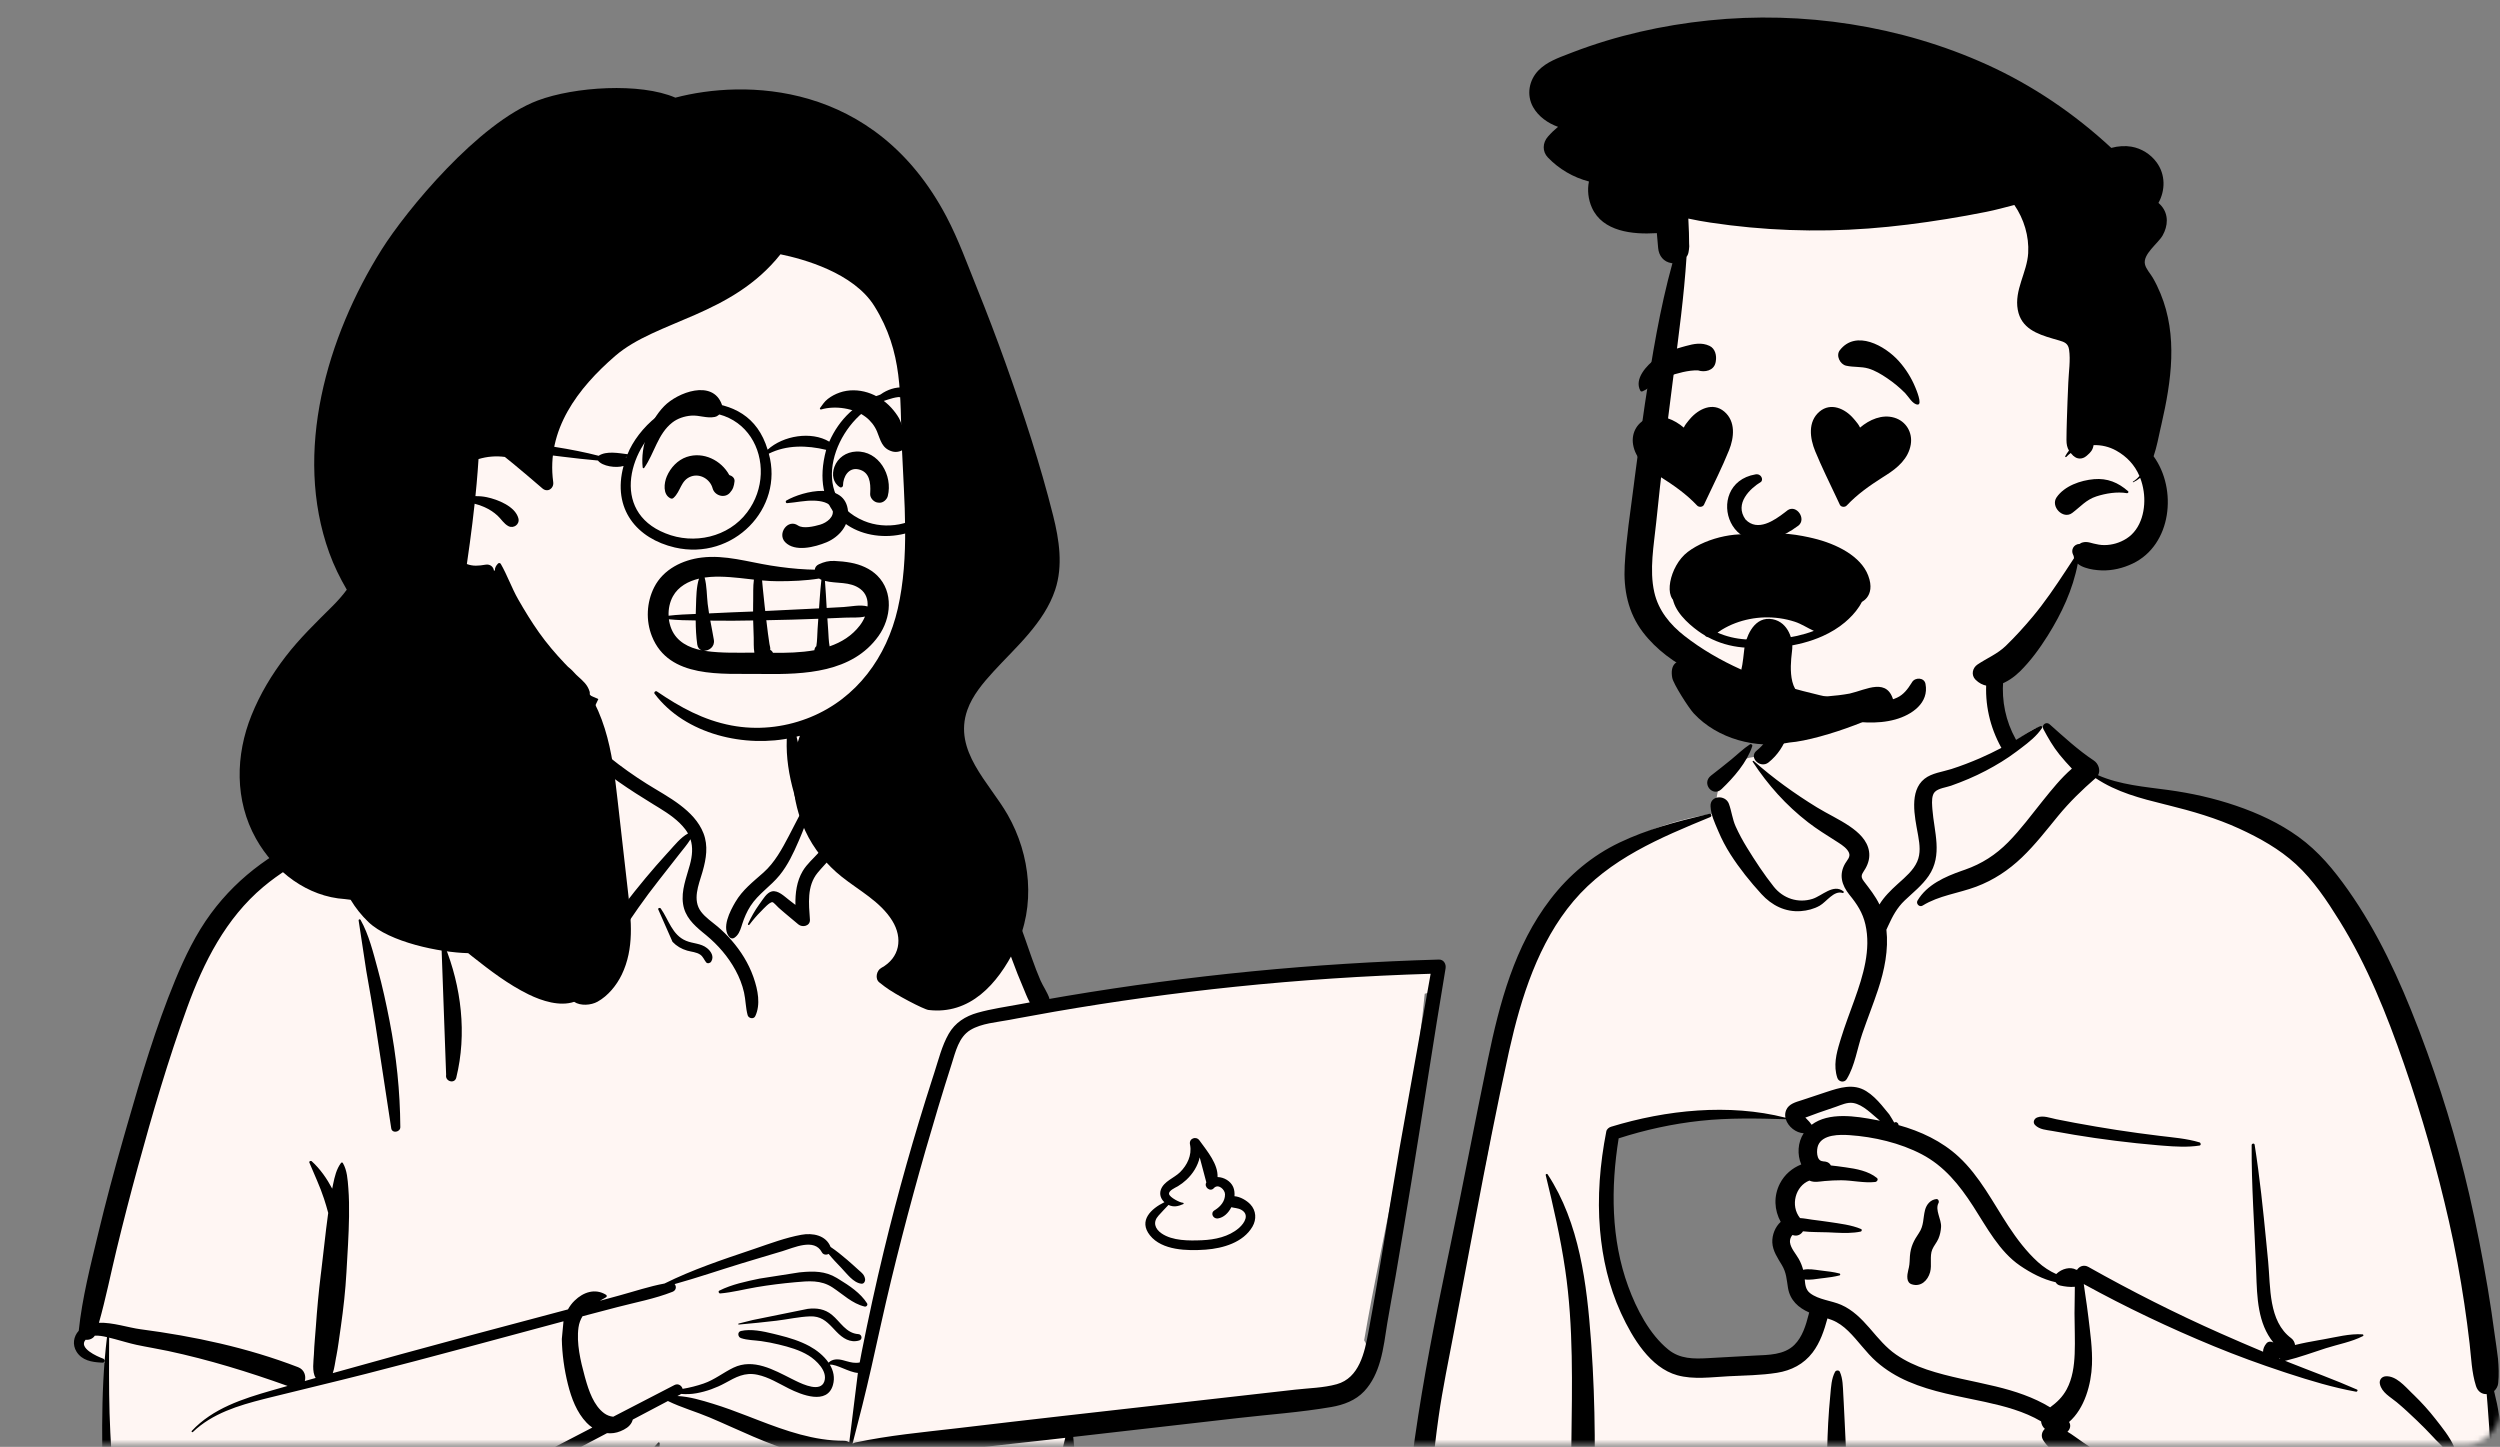 <svg xmlns="http://www.w3.org/2000/svg" width="508" height="294" viewBox="0 0 508 294" fill="none"><rect x="0" y="0" width="508" height="294" fill="#808080" stroke="none"/><mask id="mask0_475_97050" style="mask-type:luminance" maskUnits="userSpaceOnUse" x="0" y="0" width="508" height="294"><rect x="1.5" y="1.913" width="505" height="290.066" rx="5.5" fill="white" stroke="white" stroke-width="3"></rect></mask><g mask="url(#mask0_475_97050)"><path fill-rule="evenodd" clip-rule="evenodd" d="M286.946 196.197C282.972 196.589 278.998 196.982 275.024 197.374C255.991 198.838 236.966 201.894 218.079 203.728C217.609 202.958 216.689 203.085 216.13 203.62C214.245 203.454 212.133 202.004 210.426 203.512C210.37 203.504 210.315 203.495 210.259 203.49C207.219 197.618 205.118 191.356 203.079 185.085C201.777 181.23 200.026 177.498 196.79 174.909C191.268 171.051 178.614 163.227 172.129 163.556C172.021 162.388 171.48 161.183 170.591 160.405C172.55 157.044 164.718 154.852 164.166 155.241C164.52 144.013 159.272 134.262 147.7 132.026C137.333 129.852 122.588 129.487 117.012 140.391C116.399 140.321 110.134 140.288 109.528 140.357C108.586 139.155 98.236 150.539 102.478 154.502C64.552 171.386 42.988 169.371 32.491 216.837C31.072 221.296 30.969 226.175 29.47 230.535C24.139 243.063 19.815 256.404 18.738 270.036C16.139 270.706 15.84 275.318 18.851 275.986C20.001 276.241 20.963 276.589 21.801 277.25C21.146 288.421 23.83 313.941 25.522 313.862C28.971 324.91 44.356 328.028 55.248 324.145C53.371 327.7 55.248 329.936 55.248 331.835C94.441 333.328 137.294 332.468 176.476 334.515C181.488 334.443 186.76 335.754 191.703 334.999C194.718 334.272 194.723 329.501 191.665 328.911L205.027 325.991C204.729 325.877 210.535 321.99 214.924 314.727C219.009 306.601 216.228 296.794 218.079 287.955C232.536 286.765 247.231 286.257 261.529 283.793C263.479 289.663 271.918 282.642 274.6 279.818C274.597 279.814 274.594 279.81 274.59 279.805C275.889 279.448 276.93 278.223 276.964 276.774C277.875 275.464 278.066 273.619 277.193 272.354C281.194 249.116 287.295 225.389 289.5 201.933C290.279 201.759 291.013 201.415 291.636 200.885L291.585 200.835C292.64 199.652 292.845 197.609 291.087 196.604C289.669 195.793 288.485 196.044 286.946 196.197Z" fill="#FFF6F3"></path><path fill-rule="evenodd" clip-rule="evenodd" d="M117.735 137.859C118.915 134.872 122.907 136.033 122.462 139.17C122.196 141.05 121.173 143.035 120.254 144.682C119.506 146.023 118.653 147.331 117.496 148.336C119.556 150.27 121.693 152.133 123.885 153.902C126.277 155.832 128.792 157.611 131.392 159.246C133.671 160.68 136.054 161.951 138.202 163.587C140.2 165.108 142.021 166.938 142.947 169.326C143.933 171.869 143.505 174.496 142.778 177.037L142.695 177.325C141.952 179.843 140.667 182.878 142.449 185.25C143.356 186.458 144.675 187.313 145.813 188.279C146.825 189.137 147.775 190.07 148.646 191.073C150.546 193.258 152.09 195.717 153.065 198.457L153.152 198.705C153.988 201.131 154.599 204.102 153.47 206.483C153.146 207.166 152.101 206.944 151.92 206.279C151.509 204.774 151.531 203.197 151.187 201.67C150.829 200.082 150.233 198.574 149.455 197.148C147.95 194.389 145.912 192.032 143.504 190.04L142.783 189.45C140.905 187.898 139.179 186.252 138.797 183.684C138.389 180.937 139.483 178.32 140.186 175.72C140.676 173.907 140.836 172.17 140.307 170.533C139.66 171.596 138.777 172.604 138.079 173.504C136.688 175.297 135.284 177.079 133.884 178.864C132.449 180.695 131.048 182.554 129.715 184.462C129.119 185.316 128.529 186.174 127.941 187.033C127.498 187.679 126.882 188.324 126.4 188.983C126.517 189.336 126.508 189.742 126.296 190.03C123.739 193.506 120.103 186.254 119.154 184.421C117.223 180.69 115.785 176.725 113.848 172.995C111.84 169.127 109.553 165.363 107.005 161.832C105.463 159.696 103.735 157.69 102.325 155.487C99.003 158.519 94.632 160.551 90.616 162.394C86.204 164.419 81.621 166.073 77.098 167.829L75.761 168.351C67.968 171.412 59.983 174.775 53.505 180.213C45.893 186.602 41.389 195.508 38.036 204.73C34.177 215.347 30.984 226.25 28.008 237.146C26.484 242.721 25.039 248.321 23.68 253.939C22.483 258.889 21.491 263.888 20.105 268.787C22.916 268.687 26.121 269.782 28.521 270.098C39.458 271.539 50.248 273.836 60.574 277.812C61.849 278.303 62.219 279.585 61.941 280.624C62.676 280.415 63.411 280.204 64.147 279.996C63.341 278.753 63.726 276.531 63.789 275.154L63.793 275.059C63.858 273.224 64.056 271.386 64.184 269.554C64.428 266.062 64.747 262.595 65.169 259.123L65.277 258.255C65.757 254.477 66.111 250.677 66.634 246.906L66.696 246.474C66.445 245.509 66.153 244.556 65.847 243.607C65.03 241.079 63.877 238.7 62.868 236.252C62.748 235.964 63.156 235.798 63.347 235.971C65.058 237.519 66.416 239.484 67.508 241.539C67.527 241.442 67.543 241.345 67.563 241.248L67.688 240.631C67.995 239.126 68.368 237.543 69.285 236.323C69.383 236.193 69.576 236.166 69.669 236.323C70.546 237.817 70.645 239.711 70.78 241.412C70.933 243.336 70.952 245.284 70.925 247.214C70.872 250.985 70.608 254.766 70.398 258.531C70.191 262.23 69.786 265.882 69.263 269.546L69.164 270.233C68.909 271.976 68.7 273.741 68.363 275.473L68.268 275.944C68.088 276.803 67.977 278.014 67.618 279.02C76.841 276.431 86.078 273.901 95.332 271.416C102.02 269.619 108.716 267.85 115.408 266.069C115.761 265.429 116.201 264.83 116.75 264.296C118.558 262.533 120.954 261.747 123.152 263.104C123.331 263.214 123.346 263.496 123.152 263.603C122.731 263.834 122.309 264.072 121.895 264.319L125.913 263.224C128.917 262.405 131.957 261.381 135.031 260.81C140.694 257.998 146.784 255.962 152.749 253.95L153.452 253.711C156.507 252.663 159.666 251.49 162.822 250.909C165.132 250.483 167.844 250.997 168.772 253.378C169.949 254.158 171.055 255.075 172.123 255.977C172.895 256.628 173.635 257.321 174.388 257.995L174.526 258.118C175.141 258.655 175.629 259.015 175.78 259.87C175.858 260.312 175.579 260.909 175.038 260.85C173.381 260.672 172.035 258.74 170.912 257.586C170.044 256.694 169.169 255.772 168.377 254.792C167.915 255.045 167.282 255 166.989 254.44C165.465 251.535 161.29 253.548 158.98 254.237L155.671 255.222C154.016 255.716 152.363 256.212 150.712 256.716C146.174 258.103 141.659 259.655 137.08 260.929C137.49 261.382 137.434 262.188 136.655 262.495C133.071 263.91 129.14 264.642 125.416 265.613C123.065 266.226 120.716 266.844 118.367 267.465C117.964 268.121 117.675 268.864 117.553 269.729C117.105 272.908 117.969 276.576 118.811 279.651L118.938 280.109C119.63 282.581 120.648 285.612 122.768 287.173C123.285 287.554 123.944 287.818 124.608 287.878C128.757 285.729 132.905 283.581 137.056 281.436C137.825 281.038 138.535 281.576 138.708 282.216C140.171 281.974 141.632 281.593 142.962 281.139C145.197 280.375 146.941 278.919 149.037 277.911C153.09 275.962 157.23 278.356 160.86 280.176L161.696 280.59C163.324 281.385 166.71 282.911 167.491 280.738C168.246 278.635 165.858 276.387 164.316 275.441C162.477 274.313 160.337 273.709 158.259 273.206C157.072 272.918 155.871 272.684 154.663 272.513C153.293 272.319 151.877 272.348 150.558 271.9C149.902 271.679 149.802 270.631 150.558 270.457C152.589 269.992 155.013 270.5 157.133 271.018L158.241 271.293C160.376 271.82 162.532 272.482 164.477 273.534C165.891 274.299 167.384 275.462 168.359 276.885C169.206 276.093 170.26 276.12 171.358 276.413L171.954 276.58C172.938 276.854 173.736 277.043 174.693 276.853C174.821 276.152 174.951 275.451 175.09 274.749C176.455 267.855 177.951 260.988 179.602 254.157C182.45 242.374 185.746 230.721 189.461 219.187L189.834 218.034C190.691 215.396 191.381 212.522 192.762 210.098C194.069 207.807 196.162 206.487 198.65 205.788C201.472 204.994 204.438 204.579 207.317 204.043C207.96 203.924 208.604 203.811 209.246 203.693C208.703 202.706 208.298 201.585 207.932 200.726L207.868 200.577C207.084 198.776 206.379 196.943 205.698 195.1L205.189 193.715C203.96 190.379 202.691 187.097 200.963 183.977C199.144 180.694 196.731 178.009 193.722 175.787C187.589 171.256 180.197 168.945 174.248 164.104C174.004 163.905 174.317 163.566 174.564 163.692C178.581 165.723 182.917 167.104 187.095 168.757L187.919 169.085C191.221 170.402 194.575 171.836 197.433 173.969C200.62 176.348 203.129 179.302 205.016 182.814C206.875 186.277 208.064 190.152 209.376 193.85L209.726 194.836C210.255 196.313 210.802 197.787 211.428 199.225C211.925 200.366 212.853 201.669 213.274 202.974C214.428 202.772 215.581 202.57 216.736 202.376C241.746 198.174 267.036 195.704 292.382 194.982C293.374 194.954 293.886 195.906 293.74 196.777C291.308 211.252 289.146 225.776 286.775 240.262C285.739 246.585 284.684 252.902 283.603 259.217C283.055 262.416 282.423 265.603 281.904 268.807C281.486 271.394 281.182 274.002 280.463 276.529C279.819 278.795 278.829 280.981 277.205 282.709C275.454 284.573 273.01 285.475 270.55 285.902C264.304 286.983 257.898 287.425 251.602 288.146L218.081 291.984C218.571 296.465 218.608 300.876 218.383 305.409L218.255 307.884C218.15 309.874 218.025 311.868 217.741 313.838C217.385 316.309 216.261 318.401 214.607 320.247C213.088 321.942 211.242 323.388 209.447 324.774C207.583 326.213 205.657 327.602 203.466 328.492L203.182 328.606C201.26 329.361 197.654 330.531 195.027 330.103C195.37 331.835 196.035 333.697 195.445 335.411C195.172 336.206 194.138 336.603 193.505 335.926C192.25 334.584 192.152 332.812 191.855 331.061C191.546 329.24 191.279 327.412 191.042 325.579C190.584 322.036 190.227 318.46 190.119 314.886C190.007 311.217 190.05 307.542 190.246 303.876C190.347 301.994 190.473 300.113 190.71 298.242C190.811 297.444 190.915 296.646 191.033 295.85C191.076 295.56 191.124 295.272 191.176 294.983L188.167 295.325C183.554 295.843 178.938 296.311 174.292 296.384C173.742 296.392 173.319 296.14 173.042 295.773C172.747 296.256 172.234 296.602 171.499 296.599C165.011 296.575 158.969 294.44 153.068 291.923C150.093 290.655 147.165 289.281 144.186 288.023C141.405 286.849 138.433 286.011 135.719 284.689L128.589 288.453C128.537 288.638 128.47 288.813 128.399 288.959C127.934 289.913 127.019 290.43 126.084 290.82C125.187 291.195 124.258 291.311 123.352 291.216C117.945 294.068 112.536 296.917 107.124 299.76L101.71 302.6C90.924 308.252 80.181 313.996 69.327 319.515L68.528 319.92C64.779 321.812 60.753 323.73 56.593 325.161C56.519 326.221 56.566 327.251 56.654 328.373L56.675 328.617C56.799 329.943 57.065 331.604 56.008 332.548C55.459 333.038 54.477 333.04 54.103 332.3C53.425 330.959 54.034 328.843 54.249 327.385C54.325 326.867 54.418 326.334 54.556 325.817C49.786 327.246 44.872 327.939 40.018 327.136C35.293 326.356 31.633 323.36 28.682 319.695C25.568 315.828 23.355 311.321 22.168 306.49C20.817 300.992 20.729 295.315 20.761 289.684C20.794 283.688 21.015 277.661 21.739 271.705C20.945 271.518 20.065 271.355 19.262 271.411C18.865 272.051 18.094 272.321 17.397 272.237C15.883 273.919 19.725 275.637 20.953 276.067C21.379 276.217 21.334 276.914 20.842 276.893L20.532 276.878C18.635 276.776 16.674 276.45 15.559 274.676C14.665 273.254 14.934 271.569 15.999 270.409C16.703 263.711 18.386 257.19 19.952 250.656C21.488 244.244 23.198 237.872 25.009 231.533L25.821 228.696C28.673 218.756 31.654 208.736 35.589 199.191C37.553 194.425 39.816 189.747 42.884 185.591C45.744 181.718 49.12 178.403 53.001 175.572C60.235 170.293 68.724 167.104 77.065 164.065L77.438 163.929C81.76 162.356 86.072 160.764 90.345 159.059C94.124 157.551 97.745 155.639 101.506 154.109C101.384 153.886 101.266 153.66 101.152 153.432L101.083 153.491C101.071 153.5 101.059 153.509 101.046 153.518C100.668 153.782 100.111 153.652 99.799 153.356C98.919 152.52 99.217 151.593 99.805 150.726L99.881 150.616C100.6 149.602 101.241 148.531 101.904 147.482L102.319 146.825C103.432 145.071 104.602 143.306 106.086 141.856C106.774 141.185 107.526 140.682 108.324 140.308C108.256 140.163 108.853 139.866 109.023 140.015C111.549 139.085 114.455 139.28 117.209 139.537M216.459 292.169L212.947 292.571C209.083 293.013 205.218 293.441 201.352 293.865L192.955 294.783C192.933 295.265 192.875 295.736 192.864 296.1C192.81 297.976 192.769 299.852 192.73 301.729C192.652 305.49 192.737 309.254 192.984 313.008C193.222 316.645 193.536 320.283 194.024 323.896L194.124 324.618L194.182 324.998C194.58 325.036 194.971 325.227 195.297 325.618C196.007 326.471 198.579 325.642 199.583 325.282C201.235 324.691 202.79 323.691 204.226 322.689C205.627 321.711 206.889 320.57 208.102 319.368L209.094 318.38C210.081 317.393 211.07 316.341 211.674 315.099C212.495 313.415 212.601 311.348 212.841 309.514C213.137 307.259 213.49 305.003 213.862 302.759M114.501 268.49L114.137 268.586C100.903 272.125 87.689 275.769 74.415 279.151C67.846 280.826 61.246 282.378 54.669 284.02L53.604 284.288C48.415 285.608 43.164 287.197 39.191 290.984C39.044 291.124 38.831 290.909 38.969 290.761C43.252 286.173 49.342 284.231 55.19 282.548C56.271 282.236 57.353 281.933 58.434 281.623C50.481 278.77 42.403 276.287 34.138 274.517C32.01 274.061 29.857 273.726 27.731 273.269C26.247 272.949 24.799 272.488 23.332 272.105L22.178 271.812L22.162 275.484C22.143 280.684 22.152 285.879 22.416 291.078L22.466 292.041C22.773 297.827 23.253 303.733 25.294 309.188C26.951 313.622 29.594 317.798 33.05 321.027C34.798 322.661 36.678 323.933 39.002 324.561C41.16 325.143 43.42 325.212 45.638 325.056C56.278 324.309 65.748 318.493 74.99 313.677C90.107 305.8 105.225 297.927 120.357 290.081C119.948 289.799 119.563 289.475 119.212 289.111C117.183 287.002 116.113 284.114 115.41 281.318C114.662 278.342 114.214 275.152 114.162 272.08M133.755 293.121C133.889 293.049 134.044 293.14 134.05 293.291C134.096 294.455 133.458 295.602 132.981 296.649L132.93 296.761C132.35 298.059 131.716 299.34 131.059 300.6C129.747 303.118 128.383 305.61 126.96 308.066C124.098 313.007 120.917 317.74 117.158 322.042C116.309 323.014 114.912 321.768 115.457 320.721C118.084 315.677 121.147 310.914 124.3 306.193C125.878 303.829 127.455 301.463 129.049 299.109C129.714 298.127 130.387 297.149 131.079 296.185L131.496 295.609M290.706 197.871C277.426 198.275 264.162 199.146 250.945 200.512C238.654 201.783 226.407 203.473 214.23 205.581C211.686 206.022 209.146 206.48 206.609 206.956L205.087 207.244C202.549 207.728 199.449 207.928 197.19 209.292C194.808 210.73 194.164 213.736 193.372 216.215C192.44 219.13 191.532 222.054 190.648 224.984C187.139 236.62 183.934 248.356 181.075 260.17C179.656 266.034 178.396 271.931 177.069 277.817C175.89 283.046 174.59 288.216 173.231 293.393C173.398 293.262 173.604 293.162 173.852 293.109C180.6 291.664 187.488 291.036 194.337 290.238L195 290.16C202.085 289.321 209.171 288.489 216.26 287.687L263.199 282.374C265.967 282.061 268.933 282.019 271.627 281.271C276.207 279.999 277.28 274.846 278.049 270.742L278.072 270.618C280.389 258.217 282.233 245.709 284.394 233.278M174.323 278.978C172.501 278.857 170.006 277.177 168.624 277.298C169.35 278.523 169.677 279.921 169.259 281.414C168.095 285.568 162.83 283.419 160.294 282.15C158.215 281.109 156.207 279.835 153.905 279.347C151.298 278.796 149.531 279.839 147.328 281.042C145.519 282.03 143.548 282.739 141.521 283.107C140.444 283.302 139.42 283.323 138.398 283.247C138.337 283.297 138.268 283.344 138.189 283.386L137.648 283.671C140.092 283.784 142.581 284.543 144.855 285.238C147.212 285.957 149.526 286.825 151.827 287.712L154.091 288.588C159.675 290.74 165.456 292.784 171.499 292.766C171.933 292.765 172.289 292.886 172.57 293.083M164.127 265.961C165.927 265.74 167.589 265.977 169.028 267.157C170.763 268.579 171.928 270.938 174.422 271.093C175.15 271.138 175.319 272.167 174.596 272.382C172.739 272.935 171.236 271.924 169.971 270.612L169.121 269.718C167.871 268.415 166.718 267.408 164.597 267.486C162.325 267.569 160.05 268.097 157.793 268.366C155.237 268.67 152.681 268.93 150.116 269.153C149.997 269.164 149.977 268.975 150.088 268.947L152.961 268.228M162.389 258.554L162.686 258.524C165.301 258.269 167.691 258.259 170.026 259.674L170.474 259.947C172.579 261.234 174.87 262.751 176.187 264.836C176.402 265.178 176.046 265.579 175.686 265.492C173.156 264.881 171.306 263.013 169.179 261.615C166.791 260.046 164.324 260.304 161.601 260.548C158.965 260.784 156.331 261.108 153.72 261.551C151.268 261.966 148.807 262.621 146.33 262.83L146.33 262.825C146.047 262.825 145.886 262.397 146.174 262.252C148.689 260.988 151.601 260.39 154.335 259.813M241.807 232.55C241.555 231.333 243.041 230.769 243.73 231.734L243.877 231.938C245.366 233.99 247.519 236.566 247.409 239.176C248.718 239.205 250.074 240.005 250.584 241.194C250.82 241.743 250.9 242.395 250.848 243.069C252.037 243.162 253.334 243.948 254.062 244.713C255.267 245.982 255.362 247.774 254.498 249.257C252.612 252.488 248.494 253.663 245.017 253.925L244.893 253.934C241.301 254.184 236.127 254.117 233.664 251.016C231.289 248.025 233.914 245.603 236.606 244.288C235.905 243.644 235.543 242.721 235.884 241.747C236.483 240.035 238.598 239.374 239.794 238.184C241.251 236.734 242.214 234.744 241.83 232.663M243.781 235.18C243.385 236.912 242.412 238.496 241.057 239.751C240.539 240.232 239.972 240.659 239.37 241.026L239.297 241.068C238.763 241.37 237.449 241.936 237.55 242.614C237.654 243.31 239.795 244.4 240.378 244.4C240.511 244.4 240.586 244.609 240.45 244.669C239.393 245.139 238.47 245.341 237.436 244.844C236.745 245.554 236.074 246.288 235.409 247.016C234.234 248.304 234.636 249.664 236.025 250.624C238.257 252.165 241.648 252.127 244.252 252.015C246.873 251.902 249.674 251.314 251.721 249.558L251.81 249.479C252.922 248.484 253.938 246.796 252.235 245.837C251.568 245.462 250.847 245.484 250.213 245.301C249.621 246.471 248.659 247.407 247.486 247.588C246.537 247.734 245.884 246.534 246.747 245.961L246.941 245.84C248.024 245.144 248.948 244.072 248.924 242.677C248.907 241.708 247.563 240.484 246.687 241.395L246.647 241.438C245.914 242.269 244.623 241.222 245.105 240.301L245.128 240.259M72.869 187.011C72.866 186.803 73.157 186.725 73.258 186.905C74.96 189.917 75.849 193.609 76.755 196.927C77.704 200.403 78.47 203.914 79.158 207.451C80.552 214.613 81.295 221.734 81.346 229.033C81.352 230.076 79.665 230.353 79.5 229.285C78.405 222.184 77.355 215.077 76.251 207.978C75.695 204.408 75.049 200.851 74.43 197.292M89.709 192.257C89.584 191.842 90.184 191.703 90.338 192.082C93.752 200.516 94.908 210.073 92.716 218.969C92.381 220.33 90.4 219.741 90.653 218.397M133.742 184.764C133.724 184.453 134.125 184.404 134.276 184.618C135.894 186.911 136.565 189.983 139.403 191.168C140.82 191.76 142.414 191.657 143.666 192.657C144.503 193.325 145.145 194.381 144.516 195.393C144.314 195.72 143.747 195.884 143.472 195.529C143.07 195.011 142.858 194.391 142.313 194.002C141.544 193.455 140.507 193.421 139.625 193.164C138.485 192.831 137.479 192.249 136.656 191.383M160.764 146.508C160.931 146.423 161.091 146.478 161.198 146.623C161.35 146.829 161.331 147.031 161.145 147.172C161.394 147.685 161.688 148.968 161.73 149.155C161.9 149.912 162.082 150.665 162.271 151.417C162.653 152.934 162.989 154.463 163.371 155.981C163.777 157.59 164.26 159.182 164.798 160.751C164.833 160.852 164.871 160.956 164.911 161.061L164.973 161.22L164.988 161.196C165.097 161.022 165.325 161.143 165.298 161.327C165.273 161.495 165.239 161.661 165.211 161.829L165.267 161.979C165.619 162.932 165.86 163.936 165.214 164.777C164.973 165.092 164.707 165.278 164.376 165.333C163.845 167.095 163.178 168.824 162.465 170.484L162.256 170.969C161.207 173.392 160.088 175.783 158.417 177.846C156.593 180.097 154.084 181.635 152.495 184.103C151.756 185.25 151.242 186.457 150.824 187.754L150.667 188.246C150.371 189.162 150.029 190.051 149.175 190.589C148.902 190.76 148.493 190.706 148.274 190.472C146.521 188.606 148.356 185.122 149.412 183.316C150.881 180.804 153.007 179.197 155.136 177.302C157.431 175.26 158.894 172.527 160.31 169.835C161.177 168.186 162.014 166.502 162.896 164.845C161.975 164.026 161.68 162.399 161.368 161.268L161.34 161.167C160.824 159.356 160.414 157.498 160.155 155.631C159.906 153.837 159.802 152.068 159.868 150.264L159.887 149.804M164.188 155.049C163.985 154.768 164.321 154.45 164.601 154.509C166.298 154.862 167.957 155.896 169.48 156.732L169.643 156.821C170.859 157.48 172.082 158.289 172.721 159.571C173.415 160.964 173.358 162.569 173.263 164.083L173.254 164.225C173.138 166.04 173.119 167.927 172.738 169.71C172.542 170.623 171.721 170.88 171.019 170.664C170.183 173.319 167.836 175.275 166.122 177.37C163.936 180.041 164.348 183.647 164.576 186.864C164.669 188.166 163.059 188.537 162.23 187.842L160.319 186.245C160.001 185.978 159.683 185.711 159.366 185.443C159.095 185.213 158.826 184.981 158.559 184.747L158.161 184.393C157.984 184.234 157.204 183.357 156.976 183.321C156.424 183.233 155.113 184.697 154.664 185.156L154.607 185.213C153.762 186.047 152.999 186.944 152.288 187.896C152.157 188.071 151.901 187.925 151.995 187.723C152.632 186.35 153.373 185.037 154.252 183.808L154.43 183.563C155.015 182.769 155.801 181.368 156.834 181.133C158.095 180.847 159.355 182.12 160.273 182.827L160.331 182.871C160.768 183.201 161.199 183.536 161.63 183.874C161.585 181.479 161.885 179.059 163.114 176.995C163.981 175.54 165.279 174.461 166.389 173.211C167.626 171.818 168.271 170.106 169.391 168.655C169.535 168.469 169.734 168.368 169.949 168.336C169.992 167.17 170.162 165.992 170.294 164.839L170.333 164.494C170.466 163.24 170.781 161.709 170.171 160.535C169.595 159.427 168.274 158.644 167.295 157.892L166.496 157.268M109.108 141.796C108.597 142.093 108.119 142.463 107.686 142.926C106.322 144.382 105.347 146.194 104.398 147.937C103.887 148.876 103.394 149.825 102.879 150.762C102.655 151.169 102.425 151.572 102.192 151.975C102.084 152.16 101.764 152.529 101.605 152.756C101.782 153.005 101.964 153.249 102.15 153.491C102.221 153.584 107.113 158.948 108.819 161.047C111.43 164.263 113.765 167.659 115.761 171.295C117.715 174.855 119.203 178.624 121.013 182.253C121.919 184.07 122.931 185.874 124.221 187.447C124.271 187.508 124.323 187.566 124.374 187.627C124.867 186.288 126.128 184.855 126.748 184.032L126.806 183.954C128.211 182.048 129.695 180.199 131.211 178.382C132.596 176.722 134.016 175.098 135.47 173.501L136.017 172.904C137.031 171.802 138.318 170.154 139.801 169.367C139.642 169.082 139.458 168.8 139.247 168.521C137.857 166.694 135.892 165.367 133.954 164.17L132.696 163.401C127.957 160.494 123.292 157.453 119.178 153.677C117.002 151.679 114.855 149.586 113.025 147.255L112.378 146.431M117.015 140.357C114.796 140.544 112.399 140.5 110.348 141.227C112.172 142.962 113.905 144.835 115.685 146.599C115.843 145.406 116.167 144.227 116.442 143.064" fill="black"></path><path fill-rule="evenodd" clip-rule="evenodd" d="M192.55 84.606C191.495 67.184 185.878 47.432 169.345 38.879C132.899 24.158 84.98 61.229 82.442 99.1C81.558 112.063 88.71 126.228 101.779 129.832C104.685 133.707 109.08 136.073 113.417 138.127C165.078 165.101 198.448 143.174 192.55 84.606V84.606Z" fill="#FFF6F3"></path><path fill-rule="evenodd" clip-rule="evenodd" d="M204.319 73.769C202.493 68.666 200.564 63.602 198.536 58.577C196.56 53.687 194.775 48.691 192.321 44.032C177.666 16.209 151.015 16.209 137.239 19.844C130.095 16.746 116.714 17.62 109.275 20.416C97.233 24.941 82.552 42.742 77.533 50.741C66.451 68.4 59.535 91.904 66.897 112.309C67.859 114.976 69.086 117.447 70.467 119.827C69.597 121.014 68.595 122.138 67.486 123.243C64.188 126.526 60.891 129.701 58.042 133.404C55.212 137.084 52.865 140.997 51.118 145.312C47.824 153.449 47.666 162.663 52.021 170.427C55.809 177.183 62.521 182.213 70.083 182.693C70.471 182.747 70.86 182.797 71.251 182.837C72.252 184.498 73.474 186.027 74.868 187.36C79.141 191.449 89.324 193.547 95.132 193.682C95.43 193.923 95.73 194.163 96.031 194.402C99.585 197.216 103.314 200.056 107.394 202.059C110.157 203.417 113.781 204.552 116.664 203.572C117.972 204.451 120.118 204.266 121.415 203.546C123.547 202.364 125.28 200.236 126.335 198.057C128.893 192.766 128.278 186.976 127.621 181.324C126.897 175.081 126.202 168.835 125.495 162.592C124.941 157.71 124.362 152.747 122.887 148.045C122.125 145.608 121.125 143.266 119.834 141.065C119.867 140.88 119.862 140.695 119.809 140.522C119.386 139.138 118.512 138.413 117.477 137.471C117.343 137.351 117.21 137.228 117.079 137.102C116.561 136.508 116.007 135.956 115.415 135.488C115.186 135.256 114.961 135.021 114.736 134.785C112.863 132.811 111.093 130.735 109.52 128.512C107.995 126.355 106.617 124.103 105.307 121.809C103.974 119.476 103.091 116.902 101.761 114.586C101.647 114.387 101.357 114.348 101.196 114.513C100.784 114.941 100.52 115.418 100.57 115.919L100.364 115.95C100.286 115.194 99.593 114.577 98.652 114.743C97.244 114.989 96.086 115.081 94.867 114.611C95.082 113.18 95.279 111.746 95.474 110.309C95.83 107.665 96.162 105.012 96.445 102.36C97.133 102.525 97.815 102.763 98.483 103.066C99.434 103.494 100.333 104.071 101.101 104.78C101.858 105.48 102.382 106.424 103.306 106.911C104.369 107.469 105.652 106.547 105.34 105.337C104.708 102.892 101.132 101.492 98.919 101.03C98.16 100.87 97.383 100.803 96.607 100.82C96.782 99.117 96.938 97.414 97.066 95.708C97.127 94.901 97.183 94.095 97.236 93.285C98.956 92.761 100.798 92.605 102.588 92.851C103.178 93.325 103.768 93.792 104.338 94.266C106.15 95.772 107.953 97.288 109.734 98.831C109.896 98.968 110.054 99.105 110.216 99.246C111.273 100.161 112.593 99.254 112.414 97.957C110.962 87.331 117.43 78.878 125.002 72.329C133.385 65.078 148.625 64.234 158.593 51.673C163.185 52.613 173.435 55.407 177.666 62.19C183.588 71.696 182.814 80.214 183.265 90.997C183.716 101.789 184.863 113.045 182.427 123.686C180.181 133.497 174.101 141.88 164.666 145.734C164.432 145.829 164.196 145.922 163.959 146.011C159.08 147.863 153.757 148.386 148.625 147.412C142.944 146.331 138.202 143.715 133.477 140.496C133.204 140.314 132.806 140.69 133.012 140.964C139.24 149.271 151.474 152.047 161.179 149.854C161.633 149.75 162.083 149.638 162.531 149.515C160.361 155.797 160.798 162.693 163.625 168.81C165.326 172.49 167.919 175.675 171.078 178.187C174.56 180.955 178.879 183.19 181.295 187.074C183.507 190.634 182.85 194.634 179.063 196.69C178.108 197.211 177.741 198.894 178.687 199.634C179.049 199.914 179.411 200.199 179.781 200.479C181.901 202.09 187.726 205.115 188.67 205.227C197.047 206.227 202.68 200.037 206.289 192.735C210.528 184.164 209.426 173.72 204.756 165.558C201.01 159.01 193.632 152.557 196.565 144.269C197.612 141.309 199.752 138.785 201.831 136.505C204.202 133.909 206.751 131.478 209.025 128.789C211.285 126.12 213.289 123.215 214.407 119.865C216.041 114.969 215.228 109.676 214.001 104.788C211.371 94.296 207.956 83.944 204.319 73.769Z" fill="black"></path><path fill-rule="evenodd" clip-rule="evenodd" d="M142.581 113.293C147.352 112.711 151.976 114.181 156.64 114.922C159.102 115.313 161.568 115.604 164.06 115.713C164.561 115.735 165.062 115.748 165.564 115.758C165.611 115.314 165.858 114.906 166.393 114.661C167.491 114.161 168.369 113.935 169.574 113.983C170.677 114.027 171.784 114.141 172.87 114.341C174.842 114.705 176.824 115.531 178.266 116.966C181.605 120.286 181.097 125.618 178.517 129.234C173.187 136.706 163.459 137.053 155.127 136.956L154.358 136.945C146.772 136.836 135.918 137.975 132.471 129.288C131.204 126.094 131.38 122.391 132.932 119.328C134.783 115.673 138.679 113.77 142.581 113.293ZM166.278 125.734L166.21 125.737C162.713 125.873 159.215 125.968 155.716 126.03C155.82 126.935 155.927 127.84 156.05 128.742C156.145 129.452 156.248 130.162 156.355 130.87C156.4 131.17 156.566 131.636 156.519 131.933L156.502 132.051V132.051C156.682 132.133 156.845 132.264 156.967 132.456C157.009 132.522 157.039 132.588 157.07 132.655C159.787 132.676 162.711 132.623 165.481 132.126L165.486 132.066V132.066C165.537 131.71 165.684 131.47 165.879 131.306C166.074 130.17 166.056 128.96 166.131 127.833C166.178 127.133 166.229 126.434 166.278 125.734ZM153.043 126.078C150.522 126.122 148 126.155 145.479 126.124L144.335 126.106V126.106C144.576 127.411 144.839 128.711 145.058 130.024C145.286 131.393 144.089 132.263 143.053 132.228C143.169 132.247 143.285 132.267 143.401 132.284C146.639 132.744 150 132.622 153.285 132.619C153.108 131.58 153.18 130.409 153.154 129.542L153.149 129.408C153.098 128.298 153.063 127.188 153.043 126.078ZM135.918 125.839C136.006 126.517 136.176 127.181 136.431 127.8C137.507 130.411 139.974 131.63 142.584 132.143C142.131 131.986 141.772 131.608 141.681 130.96C141.455 129.349 141.373 127.712 141.367 126.076C139.548 126.059 137.717 126.02 135.918 125.839ZM175.766 125.281C174.47 125.589 172.965 125.448 171.694 125.506C170.504 125.56 169.313 125.608 168.122 125.656C168.178 126.474 168.233 127.292 168.292 128.11C168.369 129.166 168.376 130.283 168.577 131.335C170.973 130.512 173.12 129.192 174.731 127.082C175.132 126.556 175.492 125.939 175.766 125.281ZM142.034 117.578C139.878 118.092 137.837 119.177 136.74 121.163C136.089 122.341 135.803 123.738 135.858 125.114C137.68 124.9 139.534 124.82 141.379 124.753C141.385 124.418 141.393 124.084 141.403 123.751L141.431 122.897C141.482 121.268 141.507 119.222 142.034 117.578ZM153.194 117.777L152.244 117.67C149.608 117.367 146.973 117.05 144.337 117.232C143.955 117.259 143.568 117.3 143.18 117.358C143.646 119.05 143.606 121.037 143.801 122.713C143.876 123.361 143.971 124.003 144.077 124.643L144.534 124.621V124.621C147.363 124.467 150.195 124.372 153.026 124.259C153.026 123.724 153.029 123.189 153.037 122.653L153.048 122.118C153.08 120.75 152.992 119.209 153.194 117.777ZM166.432 117.56C163.671 118.008 160.817 118.104 158.105 118.107C157.022 118.109 155.939 118.042 154.857 117.945C154.927 118.525 154.964 119.112 155.017 119.683C155.124 120.839 155.246 121.993 155.379 123.146L155.497 124.154V124.154C158.977 123.995 162.457 123.824 165.936 123.646L166.427 123.62V123.62L166.564 121.681C166.658 120.388 166.761 119.096 166.907 117.809L166.798 117.77V117.77C166.669 117.717 166.548 117.644 166.432 117.56ZM167.632 118.041C167.784 119.869 167.868 121.704 167.98 123.535L170.273 123.411C170.656 123.39 171.038 123.369 171.42 123.347C172.906 123.261 174.816 122.808 176.285 123.23C176.398 121.886 176.016 120.576 174.81 119.673C172.694 118.087 169.999 118.652 167.632 118.041ZM159.795 101.703C163.211 99.734 171.78 97.722 172.323 103.908C172.572 106.755 170.469 109.113 168.014 110.166L167.922 110.204C165.619 111.157 161.537 112.233 159.544 110.167C157.885 108.447 160.085 105.364 162.146 106.773C163.206 107.497 165.435 106.963 166.617 106.619L166.691 106.597C167.967 106.22 169.667 105.012 169.14 103.432C168.673 102.034 166.687 101.778 165.443 101.733C163.587 101.666 161.78 102.1 159.94 102.241C159.649 102.263 159.559 101.839 159.795 101.703ZM173.943 91.756C178.578 91.538 181.462 96.631 180.396 100.805C180.212 101.525 179.411 102.232 178.639 102.151L178.444 102.133C178.345 102.123 178.246 102.111 178.154 102.085C177.421 101.881 176.763 101.113 176.817 100.317L176.831 100.085C176.939 98.113 176.727 95.842 174.398 95.365C172.424 94.96 171.322 96.872 171.298 98.633C171.294 98.945 170.945 99.163 170.67 98.996C169.243 98.121 168.996 96.382 169.541 94.885C170.232 92.987 171.961 91.849 173.943 91.756ZM139.544 92.849C142.917 91.716 146.556 93.525 148.19 96.527C148.763 96.694 149.335 97.138 149.255 97.819C149.14 98.798 148.967 99.415 148.293 100.158C147.238 101.32 145.261 100.726 144.823 99.296L144.804 99.231C144.306 97.383 142.284 96.163 140.443 96.81C138.292 97.566 138.354 99.853 136.845 101.185C136.668 101.341 136.455 101.366 136.242 101.263C134.64 100.483 134.928 98.137 135.499 96.795C136.249 95.033 137.705 93.466 139.544 92.849ZM134.95 82.539C137.683 79.732 144.811 77.016 146.681 82.2C147.037 83.187 146.279 84.518 145.257 84.723C143.585 85.058 142.101 84.327 140.439 84.458C139.094 84.565 137.691 85.017 136.616 85.856C133.638 88.178 132.983 92.107 130.907 95.063C130.806 95.207 130.61 95.146 130.591 94.976C130.119 90.673 131.956 85.614 134.95 82.539ZM170.599 79.776C172.413 79.131 174.467 79.186 176.291 79.758C178.127 80.335 179.814 81.43 181.113 82.86C181.702 83.509 182.248 84.225 182.685 84.988C182.918 85.392 183.162 86.227 183.426 86.724C184.855 87.555 185.466 89.447 184.186 90.793L184.129 90.852L183.958 91.022C183.27 91.707 182.233 92.004 181.294 91.731C179.194 91.119 178.938 89.454 178.211 87.687C177.731 86.519 176.908 85.486 175.91 84.728C173.552 82.935 169.686 82.364 166.847 83.209C166.696 83.254 166.518 83.06 166.626 82.919C167.164 82.218 167.474 81.642 168.194 81.077C168.925 80.502 169.723 80.088 170.599 79.776Z" fill="black"></path><path fill-rule="evenodd" clip-rule="evenodd" d="M189.047 103.205C185.668 106.718 180.027 107.727 175.532 105.842C163.989 100.989 169.639 85.85 178.541 81.785C179.653 81.506 181.138 80.844 182.493 80.694C182.615 80.633 182.882 80.808 183.205 80.643C193.021 81.746 195.256 97.081 189.047 103.205M151.816 104.104C148.026 109.163 140.98 110.723 135.224 108.372C123.852 103.865 127.885 90.44 135.666 85.177C152.102 78.962 158.889 94.777 151.816 104.104M127.164 92.895C127.153 92.891 127.142 92.888 127.132 92.883C127.192 92.856 127.252 92.83 127.312 92.803C127.292 92.854 127.271 92.904 127.252 92.956C127.223 92.935 127.197 92.912 127.164 92.895M196.87 87.427C195.942 87.429 194.602 87.583 193.834 88.231C191.94 81.802 184.948 75.852 178.868 80.191C174.08 81.74 170.527 85.177 168.507 89.746C164.866 87.567 159.141 88.498 155.984 91.38C153.916 84.504 148.827 82.096 142.769 81.74C136.158 80.65 129.568 87.112 127.512 92.296C125.803 92.1 123.248 91.553 121.64 92.615C111.201 89.86 92.952 88.341 90.829 89.871C89.317 90.455 88.487 94.048 90.6 94.242C92.44 93.979 90.385 91.609 92.24 91.351C102.126 90.734 111.724 92.738 121.505 93.579C122.379 94.761 125.2 95.156 126.706 94.681C124.335 103.475 129.453 109.458 137.121 111.25C148.996 113.995 159.327 103.304 156.222 92.185C159.819 90.384 163.956 90.461 167.875 91.41C161.327 115.663 200.138 114.574 194.077 89.062C198.111 91.081 198.987 87.835 196.87 87.427" fill="black"></path><path fill-rule="evenodd" clip-rule="evenodd" d="M403.714 135.586C396.659 130.217 378.945 127.802 371.415 132.972C363.977 138.164 363.166 146.56 359.7 154.284C356.43 152.743 351.03 154.95 350.082 157.982C348.906 159.413 348.853 163.431 348.042 165.354C312.759 170.967 307.403 198.458 303.156 229.669C297.538 261.339 284.784 292.941 290.321 325.531C289.599 326.574 289.03 327.588 288.505 328.792C287.244 330.935 288.868 333.969 291.409 333.851C294.699 333.563 297.957 333.168 301.263 333.045C310.426 332.727 319.598 332.765 328.765 332.881L330.015 332.898C376.214 333.473 422.41 334.605 468.611 334.906C470.287 334.908 471.108 333.406 470.884 331.924C470.433 328.94 470.015 325.955 469.578 322.97C480.506 325.854 492.123 326.58 503.02 323.273C503.782 322.497 501.244 322.918 500.841 322.8C510.87 315.951 507.875 301.523 506.986 291.132C501.463 255.524 499.515 216.126 478.173 185.742C468.94 173.342 455.403 163.524 439.849 161.315L439.418 161.256C434.87 160.65 429.801 160.455 425.824 157.982C421.352 154.414 419.446 147.821 414.741 147.759C413.187 147.739 411.074 149.703 408.799 151.037C408.63 148.103 407.048 145.627 406.698 143.352L406.67 143.158C406.305 140.506 406.805 138.12 403.714 135.586ZM327.888 230.609C337.804 223.725 363.417 227.184 364.004 227.57C365.295 228.418 365.851 228.494 366.549 229.596C367.238 229.687 367.927 229.782 368.615 229.88C369.996 230.33 368.973 232.028 367.378 231.422C368.337 235.557 365.514 238.497 364.39 242.585C364.025 243.912 364.377 246.299 364.39 247.655C364.281 249.384 362.369 251.427 362.687 253.161C363.821 259.328 369.971 265.344 367.378 271.325C365.66 274.703 360.494 276.426 357.059 277.574C349.942 280.304 337.542 277.471 333.406 271.325C331.201 268.047 328.646 259.778 327.331 257.213L327.039 253.144C326.32 243.03 325.681 232.142 327.888 230.609Z" fill="#FFF6F3"></path><path fill-rule="evenodd" clip-rule="evenodd" d="M416.469 147.163C415.784 146.557 414.771 147.318 415.206 148.137C416.184 149.976 417.187 151.719 418.499 153.345C419.294 154.331 420.146 155.263 421.01 156.185C418.794 158.101 416.893 160.48 415.098 162.709C412.803 165.56 410.634 168.532 408.058 171.141C405.517 173.714 402.708 175.513 399.311 176.712L398.625 176.95C395.213 178.147 391.566 179.764 389.642 182.993C389.263 183.63 390.027 184.417 390.669 184.019C394.011 181.951 397.938 181.535 401.576 180.169C405.09 178.848 408.154 176.817 410.86 174.224C413.563 171.635 415.832 168.69 418.198 165.807C420.538 162.957 423.058 160.522 425.827 158.11C430.098 160.982 434.975 162.232 439.933 163.46L440.474 163.593C445.438 164.822 450.376 166.248 455.033 168.387C459.139 170.273 463.178 172.525 466.523 175.593C470.073 178.85 472.837 183.009 475.366 187.077C481.023 196.177 485.001 206.146 488.503 216.237C492.145 226.732 495.191 237.438 497.65 248.271C498.901 253.782 499.917 259.331 500.752 264.919C501.154 267.611 501.511 270.308 501.824 273.011C502.159 275.898 502.236 278.868 503.122 281.643C503.502 282.833 504.399 283.326 505.296 283.284L505.479 285.563C505.721 288.602 505.946 291.642 506.022 294.7C506.148 299.784 506.091 304.853 505.725 309.927L505.673 310.619C505.386 314.321 504.743 318.482 501.957 321.193C499.072 324.001 494.635 324.884 490.747 324.934C481.69 325.052 472.971 320.775 464.957 317.023C456.703 313.159 448.674 308.87 440.838 304.218C436.847 301.849 432.9 299.402 429.003 296.882C427.09 295.646 425.191 294.388 423.306 293.111C422.227 292.379 421.204 291.576 420.105 290.927C420.643 290.426 420.884 289.638 420.433 288.95C423.61 286.194 424.932 281.276 425.087 277.296C425.211 274.084 424.738 270.881 424.365 267.699C424.177 266.095 423.944 264.493 423.703 262.896C423.607 262.265 423.534 261.59 423.423 260.923C432.001 265.635 440.82 269.831 449.872 273.558C454.513 275.469 459.212 277.187 463.977 278.761L464.942 279.079C469.457 280.555 474.079 281.95 478.746 282.795C478.995 282.84 479.198 282.472 478.932 282.354C474.383 280.349 469.678 278.657 465.062 276.81L464.303 276.501V276.501C464.39 276.496 464.48 276.484 464.575 276.462C467.282 275.809 469.968 274.802 472.624 273.955C475.088 273.169 477.857 272.675 480.16 271.488C480.337 271.396 480.238 271.15 480.066 271.138C477.477 270.959 474.666 271.713 472.128 272.157L471.174 272.324C469.577 272.605 467.944 272.908 466.354 273.302C466.297 272.77 465.999 272.236 465.576 271.922C460.918 268.475 461.391 261.512 460.892 256.377L460.523 252.565C459.873 245.893 459.186 239.222 458.141 232.601C458.086 232.247 457.538 232.348 457.536 232.682C457.482 240.891 458.102 249.061 458.413 257.257L458.461 258.601C458.633 263.658 458.768 268.909 461.954 272.8C461.509 272.54 460.906 272.54 460.545 272.969C460.102 273.497 459.846 274.089 459.854 274.67C456.974 273.464 454.107 272.226 451.254 270.963C442.081 266.901 433.1 262.356 424.357 257.438C423.416 256.909 422.522 257.325 422.056 258.023L421.989 258.013C421.978 258.011 421.966 258.01 421.955 258.01L421.888 258.007C421.886 258.007 421.883 258.007 421.881 258.007C420.65 257.332 418.973 257.813 417.917 258.799C417.886 258.828 417.859 258.86 417.832 258.892C416.495 258.292 415.246 257.482 414.113 256.456C411.795 254.356 409.831 251.759 408.119 249.155C404.966 244.358 402.287 239.025 398.028 235.077C394.568 231.869 390.278 229.872 385.777 228.618C385.796 228.487 385.745 228.347 385.654 228.254C385.423 228.017 385.258 227.935 384.959 228.079C384.936 228.09 384.921 228.106 384.912 228.123L384.473 227.373C384.233 226.967 383.987 226.557 383.901 226.449C383.39 225.806 382.864 225.168 382.33 224.543C381.425 223.485 380.394 222.441 379.199 221.708C376.584 220.102 373.835 221.011 371.146 221.888C369.521 222.419 367.902 222.966 366.28 223.505L366.113 223.56C364.904 223.948 363.489 224.288 362.948 225.568C362.734 226.075 362.701 226.601 362.8 227.111C351.315 224.192 338.558 225.533 327.35 228.96C326.919 229.091 326.49 229.445 326.399 229.909C325.115 236.491 324.543 243.241 325.124 249.935C325.626 255.713 326.907 261.376 329.321 266.666L329.458 266.965C331.727 271.867 335.322 277.911 340.814 279.448C344.13 280.375 347.797 279.828 351.179 279.658C354.466 279.493 357.826 279.469 361.081 278.952C363.98 278.493 366.521 277.194 368.313 274.838C369.858 272.805 370.673 270.348 371.339 267.904C371.645 268.001 371.948 268.105 372.246 268.221C373.506 268.713 374.573 269.507 375.538 270.44C377.576 272.413 379.156 274.808 381.288 276.69C383.218 278.393 385.417 279.718 387.776 280.737C392.664 282.848 397.908 283.691 403.078 284.81L403.439 284.888C407.331 285.742 411.304 286.79 414.74 288.815C414.807 289.412 415.079 289.973 415.515 290.34C414.909 290.909 414.652 291.809 415.184 292.654C416.672 295.013 419.234 296.356 421.534 297.864L421.684 297.963C423.946 299.462 426.228 300.932 428.529 302.371C433.207 305.298 437.982 308.064 442.825 310.708C450.614 314.96 458.57 318.972 466.67 322.611C466.184 325.001 466.362 327.466 465.996 329.873L465.94 330.216C465.784 331.109 465.995 331.856 466.611 332.44L466.676 332.499L466.675 332.491L466.732 332.544L466.752 332.56L466.745 332.555C466.816 332.62 466.89 332.681 466.964 332.733L467.059 332.794V332.794C467.652 333.154 468.415 333.15 469.022 332.832L469.092 332.794L469.208 332.727C470.01 332.266 470.563 331.123 470.231 330.216C469.413 327.985 469.104 325.605 468.349 323.36L468.948 323.627V323.627L469.738 323.971C478.277 327.662 487.763 330.77 497.068 328.254C501.18 327.142 505.022 324.79 507.079 320.956C509.104 317.184 509.39 312.803 509.497 308.607C509.63 303.428 509.352 298.169 508.669 293.035C508.21 289.588 507.655 286.076 506.799 282.665C507.239 282.277 507.563 281.72 507.648 281.03C508.052 277.772 507.345 274.385 506.913 271.144C506.49 267.98 506.023 264.821 505.495 261.673C504.428 255.314 503.189 248.969 501.747 242.686C499.179 231.502 495.789 220.517 491.708 209.794L491.35 208.86C487.579 199.06 483.212 189.468 477.131 180.858C474.222 176.739 471.147 173.004 467.037 170.036C463.186 167.255 458.843 165.252 454.361 163.722C449.873 162.19 445.261 161.164 440.568 160.525C435.801 159.877 430.77 159.479 426.323 157.525C426.886 156.517 426.403 155.157 425.456 154.532C422.27 152.428 419.324 149.692 416.469 147.163ZM314.485 238.637C314.351 238.434 314.034 238.562 314.093 238.802C315.642 245.146 317.097 251.503 318.047 257.969C319.761 269.638 319.446 281.459 319.306 293.215L319.299 293.823C319.227 300.154 319.127 306.487 318.917 312.816C318.811 316.015 318.602 319.245 318.716 322.446C318.778 324.182 319.241 325.824 319.405 327.54C319.549 329.04 319.421 330.563 319.349 332.065C319.301 333.063 320.776 333.021 320.876 332.065L321.004 330.828C321.171 329.263 321.377 327.708 321.89 326.21C322.507 324.408 322.803 322.639 323.017 320.747C323.345 317.848 323.491 314.921 323.618 312.002L323.704 309.983C324.233 297.784 324.214 285.528 323.359 273.342L323.296 272.471C322.449 260.952 320.979 248.506 314.485 238.637ZM347.513 166.038C347.918 165.871 347.776 165.26 347.328 165.366L346.513 165.561C340.541 166.99 334.677 168.539 329.103 171.2C323.525 173.861 318.802 177.835 315.05 182.722C307.756 192.22 304.725 203.764 302.332 215.296C299.672 228.111 297.251 240.973 294.569 253.784L294.071 256.17C291.588 268.102 289.245 280.041 287.518 292.114L287.394 292.989C285.653 305.405 284.605 318.25 286.505 330.697C286.881 333.16 290.982 332.546 290.821 330.114C290.358 323.08 290.027 316.083 290.347 309.033C290.668 301.982 291.33 294.962 292.316 287.973C293.146 282.091 294.384 276.283 295.479 270.448L295.65 269.526C296.567 264.563 297.512 259.605 298.456 254.647L299.865 247.223C301.978 236.107 304.132 224.982 306.565 213.936L306.71 213.286C309.091 202.659 312.603 191.527 319.747 183.088C326.997 174.523 337.376 170.21 347.513 166.038ZM373.857 278.758C373.683 278.37 373.073 278.412 372.885 278.758C372.15 280.113 372.069 281.842 371.93 283.371L371.915 283.529C371.739 285.395 371.582 287.267 371.487 289.14C371.305 292.693 371.218 296.242 371.229 299.8C371.241 303.446 371.314 307.088 371.511 310.728L371.564 311.704C371.744 314.868 372.045 318.397 373.549 321.163C374.096 322.168 375.583 321.873 375.9 320.856C376.937 317.526 376.405 313.578 376.138 310.168L375.932 307.507C375.727 304.846 375.532 302.184 375.377 299.519C375.165 295.874 374.99 292.226 374.822 288.579C374.767 287.394 374.708 286.209 374.646 285.025L374.55 283.248C374.467 281.762 374.474 280.132 373.857 278.758ZM490.516 283.477L490.057 283.034C488.647 281.655 486.865 279.531 484.781 279.662C483.949 279.715 483.42 280.405 483.592 281.222C483.96 282.969 485.744 283.876 487.027 284.942C488.433 286.11 489.759 287.359 491.082 288.619C492.255 289.737 493.384 290.887 494.485 292.072L494.897 292.518C495.292 292.949 498.104 295.491 497.8 296.15L497.783 296.18C497.698 296.306 497.839 296.48 497.98 296.435C499.194 296.052 499.118 295.012 498.659 293.958C497.777 291.933 496.232 290.06 494.884 288.331C493.538 286.606 492.083 285 490.516 283.477V283.477ZM369.457 232.7C370.396 230.482 373.855 230.529 375.819 230.662C380.763 230.995 386.113 232.246 390.513 234.556C395.074 236.95 398.147 240.787 400.896 245.03L401.025 245.229C403.705 249.392 406.285 254.32 410.481 257.182C412.618 258.641 415.114 259.972 417.707 260.549C417.885 260.862 418.173 261.109 418.551 261.199L418.727 261.24C419.466 261.403 420.613 261.583 421.604 261.475C421.597 261.959 421.603 262.44 421.59 262.899C421.555 264.215 421.541 265.536 421.541 266.852C421.54 269.61 421.688 272.374 421.573 275.131C421.471 277.571 421.126 280.119 419.955 282.3C419.095 283.899 417.961 284.958 416.591 285.969C413.223 283.917 409.413 282.666 405.547 281.726C400.872 280.589 396.084 279.83 391.515 278.288C389.316 277.545 387.202 276.574 385.286 275.254C383.253 273.853 381.7 271.958 380.102 270.103L379.853 269.815C378.222 267.946 376.443 266.158 374.138 265.145C372.154 264.272 369.538 264.116 367.803 262.766C366.896 262.059 366.82 261.033 366.724 259.983C367.836 260.142 369.012 259.888 370.12 259.758L370.694 259.691C371.741 259.566 372.764 259.43 373.795 259.163C373.987 259.114 373.987 258.825 373.795 258.776C372.577 258.461 371.369 258.327 370.12 258.181L369.826 258.144C368.696 257.996 367.508 257.773 366.399 258.021C366.2 257.265 365.913 256.543 365.51 255.82C364.945 254.803 363.874 253.651 363.73 252.464C363.686 252.11 363.769 251.692 363.936 251.379L363.994 251.272C364.064 251.146 364.147 251.019 364.269 250.94C364.283 250.956 364.311 250.974 364.373 250.993C365.226 251.262 365.971 250.844 366.366 250.201C368.043 250.409 369.873 250.339 371.445 250.409L373.035 250.485C374.734 250.563 376.511 250.597 378.107 250.254C378.33 250.207 378.398 249.836 378.174 249.74C376.212 248.901 373.831 248.634 371.729 248.312C370.556 248.131 369.373 247.994 368.196 247.836C367.413 247.73 366.581 247.555 365.769 247.513C363.733 244.98 364.83 240.985 367.663 239.894C368.695 240.347 369.624 240.084 370.751 239.987C371.877 239.89 373.005 239.825 374.135 239.83C376.4 239.84 378.8 240.435 381.042 240.179C381.407 240.137 381.746 239.652 381.383 239.356C379.667 237.956 377.206 237.499 375.027 237.201L374.576 237.141C373.845 237.045 372.957 236.905 372.035 236.822C371.827 236.416 371.453 236.109 370.891 236.033C370.725 236.01 370.557 235.996 370.389 235.982L370.392 235.965V235.965C369.022 235.9 369.082 233.588 369.457 232.7ZM463.228 275.956C463.252 275.994 463.278 276.029 463.307 276.063L463.35 276.114L463.125 276.022L463.228 275.956V275.956ZM345.556 227.744C351.321 227.125 357.094 227.256 362.877 227.422C363.339 228.934 364.949 230.222 366.509 230.271C365.287 232.129 365.161 234.644 366.018 236.615C364.199 237.338 362.632 238.638 361.681 240.489C360.362 243.055 360.534 245.911 361.838 248.282C360.725 249.289 360.069 250.924 360.134 252.464C360.208 254.183 361.233 255.65 362.084 257.073C363.004 258.612 363.035 259.966 363.318 261.689C363.731 264.211 365.433 265.74 367.623 266.696L367.506 267.153C366.942 269.349 366.239 271.667 364.626 273.273C362.55 275.339 359.33 275.319 356.588 275.45L356.456 275.457C353.944 275.582 351.434 275.729 348.924 275.871L347.041 275.977C344.151 276.136 341.375 276.155 339.016 274.245C335.164 271.128 332.523 265.969 330.852 261.402C327.343 251.817 327.301 241.297 328.912 231.314C334.312 229.575 339.916 228.35 345.556 227.744ZM393.5 243.648L393.458 243.651C392.27 243.786 391.455 244.747 391.165 245.886C390.743 247.542 390.95 249.04 389.935 250.535C388.891 252.072 388.249 253.303 388.097 255.203C388.035 255.984 388.063 256.764 387.889 257.529L387.763 258.065C387.629 258.636 387.519 259.187 387.586 259.8C387.647 260.36 387.919 260.796 388.481 260.975C390.311 261.56 391.724 260.212 392.197 258.508C392.605 257.036 392.06 255.281 392.636 253.899C392.956 253.132 393.544 252.491 393.877 251.72C394.207 250.955 394.372 250.156 394.425 249.325C394.525 247.752 393.134 245.863 393.91 244.439C394.076 244.135 393.888 243.638 393.5 243.648ZM417.81 227.423C416.571 227.171 415.165 226.594 413.943 227.073C413.314 227.32 413.004 228.086 413.535 228.618C414.456 229.541 415.796 229.593 417.037 229.81L417.146 229.83C418.614 230.101 420.084 230.359 421.556 230.603C424.326 231.061 427.103 231.467 429.889 231.811C432.751 232.165 435.621 232.48 438.494 232.717L439.607 232.808C442.034 233.002 444.56 233.149 446.942 232.777C447.288 232.723 447.232 232.22 446.942 232.131C444.332 231.342 441.47 231.13 438.773 230.796C435.905 230.441 433.042 230.065 430.186 229.62C427.335 229.175 424.487 228.697 421.651 228.169C420.368 227.931 419.088 227.682 417.81 227.423ZM373.091 224.888C374.179 224.504 375.375 223.933 376.554 224.124C378.586 224.453 380.395 226.432 382.003 227.735L381.196 227.578C377.063 226.784 371.59 225.929 368.121 228.555C368.112 228.54 368.105 228.525 368.095 228.51C367.815 228.085 367.49 227.753 367.136 227.39C367.102 227.358 367.07 227.325 367.038 227.291L366.846 227.088L367.283 226.937C368.219 226.606 369.328 226.179 369.504 226.117L369.516 226.112C370.709 225.709 371.904 225.309 373.091 224.888ZM407.048 138.313C407.218 136.126 403.814 136.144 403.645 138.313C403.277 143.046 404.343 147.734 406.637 151.884C406.654 151.914 406.672 151.941 406.69 151.97C405.255 152.716 403.804 153.432 402.321 154.072C400.423 154.89 398.49 155.636 396.522 156.268C394.742 156.841 392.549 157.067 391.052 158.258C387.896 160.77 389.082 165.982 389.689 169.36L389.784 169.894C390.086 171.632 390.305 173.416 389.571 175.084C388.788 176.866 387.204 178.189 385.791 179.464L385.506 179.722C384.254 180.862 382.824 182.247 381.906 183.791C381.068 182.06 379.926 180.645 378.718 179.051C377.856 177.915 378.469 177.54 379.089 176.429C379.684 175.36 379.975 174.221 379.789 173.001C379.445 170.749 377.644 169.122 375.852 167.9C373.734 166.457 371.372 165.388 369.183 164.046C364.686 161.288 360.306 158.135 356.36 154.633C356.251 154.536 356.063 154.663 356.15 154.795C359.267 159.534 362.922 163.628 367.413 167.103C369.235 168.512 371.148 169.681 373.074 170.91L373.628 171.265C374.401 171.766 375.366 172.435 375.716 173.287C376.067 174.145 375.317 174.792 374.913 175.502C373.631 177.757 374.249 179.861 375.77 181.774L375.841 181.862C377.352 183.723 378.497 185.453 379.044 187.831C380.221 192.937 378.582 198.257 376.866 203.051L376.799 203.24C375.87 205.824 374.884 208.389 374.078 211.014L373.856 211.74C373.125 214.156 372.527 216.539 373.347 219.022C373.625 219.867 374.778 220.066 375.257 219.271C376.946 216.468 377.367 213.094 378.425 210.012C379.457 207.008 380.642 204.058 381.639 201.042C382.922 197.159 383.781 192.978 383.315 188.905C383.328 188.881 383.344 188.859 383.355 188.834L383.682 188.119C384.573 186.186 385.433 184.497 387.053 182.955C388.743 181.347 390.577 179.924 391.907 177.977C394.795 173.749 393.009 169.046 392.66 164.423L392.62 163.856C392.557 162.896 392.522 161.592 393.149 160.927C393.855 160.179 395.51 159.989 396.446 159.658C398.866 158.802 401.251 157.804 403.522 156.607C405.684 155.467 407.778 154.208 409.728 152.733L410.716 151.99C412.276 150.814 413.893 149.53 414.938 147.929C415.058 147.745 414.853 147.448 414.635 147.536C412.89 148.243 411.296 149.369 409.664 150.348C409.638 150.289 409.609 150.228 409.576 150.168C407.556 146.515 406.725 142.467 407.048 138.313ZM351.317 163.341C350.622 161.436 347.454 161.583 347.58 163.846C347.677 165.585 348.416 167.155 349.091 168.734L349.163 168.903C349.86 170.548 350.666 172.093 351.63 173.6C353.471 176.483 355.628 179.158 357.932 181.682C360.021 183.971 362.763 185.37 365.922 185.138C367.253 185.04 368.597 184.701 369.763 184.037C371.149 183.247 372.653 180.876 374.421 181.451C374.592 181.506 374.751 181.256 374.604 181.137C372.563 179.495 370.247 182.041 368.293 182.655C365.35 183.579 362.329 182.557 360.434 180.179C358.456 177.696 356.635 174.915 354.972 172.211C354.128 170.839 353.358 169.414 352.692 167.945C352.021 166.463 351.868 164.852 351.317 163.341ZM356.062 151.616C356.148 151.353 355.821 151.103 355.589 151.253C354.249 152.126 353.087 153.278 351.85 154.289C350.478 155.41 349.095 156.508 347.692 157.589C345.646 159.166 348.019 162.068 349.82 160.346C352.285 157.99 354.985 154.909 356.062 151.616ZM363.423 142.396C362.879 140.296 359.657 141.162 360.126 143.237L360.142 143.3C361.031 146.727 359.765 150.216 357.061 152.437L356.961 152.518C355.251 153.886 357.674 156.278 359.368 154.923C363.065 151.966 364.603 146.942 363.423 142.396Z" fill="black"></path><path fill-rule="evenodd" clip-rule="evenodd" d="M341.916 53.045C343.02 46.372 339.398 44.987 341.916 38.644C347.513 26.891 362.767 27.398 373.959 26.494C386.444 26.016 399.08 27.663 410.589 32.664C413.338 33.858 415.982 35.263 418.517 36.859C420.708 38.239 420.407 40.863 419.025 42.294C428.99 56.398 423.291 75.329 431.242 90.174C432.711 92.828 434.654 95.208 435.93 97.969C437.871 102.166 437.996 108.18 433.594 110.967C427.396 114.292 423.937 107.709 420.891 117.252C405.68 150.529 375.097 152.403 346.064 135.054C343.552 133.657 340.988 132.079 339.092 129.886C334.786 125.043 335.293 118.234 335.198 112.187C335.145 108.643 335.136 105.099 335.171 101.555C335.306 87.198 340.067 67.283 341.916 53.045Z" fill="#FFF6F3"></path><path fill-rule="evenodd" clip-rule="evenodd" d="M403.755 13.134C386.225 5.187 366.343 2.173 347.221 4.15C337.783 5.124 328.469 7.214 319.605 10.609L318.828 10.909C316.64 11.751 314.282 12.586 312.619 14.3C310.683 16.291 310.141 19.302 311.524 21.761C312.599 23.672 314.531 25.043 316.592 25.775C315.866 26.369 315.177 27.032 314.531 27.771C313.442 29.011 313.359 30.779 314.531 32.002C316.789 34.359 319.719 36.064 322.874 36.881C322.52 38.592 322.711 40.486 323.472 42.191C325.653 47.087 331.799 47.67 336.528 47.379L336.671 47.37L336.934 50.378C337.074 51.981 338.034 53.224 339.664 53.469C339.721 53.478 339.778 53.483 339.835 53.489C337.257 62.807 335.699 72.414 334.262 81.964C333.51 86.949 332.838 91.945 332.194 96.945L331.981 98.612C331.295 104.002 330.437 109.447 330.14 114.877C329.874 119.805 330.814 124.51 333.853 128.486C336.58 132.051 340.298 134.722 344.297 136.704C353.332 141.186 362.841 144.523 372.834 146.071L373.5 146.174C377.357 146.762 381.331 147.258 385.147 146.191C388.5 145.254 392.015 142.838 391.258 138.955C391.004 137.644 389.169 137.587 388.54 138.601L388.395 138.834C387.641 140.029 386.814 141.141 385.498 141.757C383.958 142.483 382.172 142.686 380.488 142.706C375.786 142.76 370.89 141.589 366.363 140.415C357.908 138.222 349.224 134.645 342.299 129.226C339.352 126.923 336.985 124.044 336.151 120.339C335.119 115.771 336.068 110.778 336.537 106.188C337.501 96.715 338.649 87.261 339.861 77.816L340.104 75.928C341.124 68.032 342.196 60.134 342.705 52.192C342.916 51.904 343.059 51.575 343.116 51.215L343.196 50.698V50.698C343.265 50.255 343.276 49.85 343.228 49.476C343.225 48.042 343.185 46.616 343.102 45.182C343.088 44.925 343.076 44.668 343.068 44.414C344.56 44.742 346.063 45.008 347.572 45.234C358.182 46.831 368.958 47.23 379.653 46.436C384.99 46.039 390.286 45.356 395.565 44.502C398.252 44.068 400.93 43.588 403.6 43.051C405.529 42.666 407.419 42.143 409.316 41.651C411.274 44.499 412.332 48.005 412.126 51.447C411.895 55.374 409.276 58.937 410.011 62.95C410.7 66.706 413.92 67.871 417.099 68.801L418.451 69.192C419.492 69.495 420.247 69.788 420.435 71.037C420.758 73.183 420.361 75.596 420.278 77.753C420.178 80.304 420.047 82.855 419.986 85.406C419.955 86.726 419.904 88.051 419.906 89.371C419.909 90.308 420.049 90.948 420.412 91.553C420.132 91.905 419.881 92.284 419.658 92.687C419.586 92.819 419.763 92.958 419.869 92.85C420.152 92.556 420.453 92.29 420.77 92.053C420.93 92.25 421.115 92.45 421.333 92.664L421.35 92.642V92.642C422.03 93.319 423.11 93.384 423.954 92.664L424.175 92.473C424.793 91.932 425.217 91.481 425.388 90.588C425.397 90.542 425.406 90.496 425.411 90.451C426.981 90.396 428.575 90.767 429.987 91.547C432.225 92.784 433.8 94.547 434.732 96.724C434.361 97.158 433.926 97.546 433.42 97.872C433.349 97.921 433.412 98.026 433.489 97.989C434.006 97.746 434.469 97.446 434.884 97.095C435.218 97.952 435.452 98.872 435.595 99.846C436.098 103.285 435.201 107.487 432.091 109.447C430.745 110.295 429.207 110.755 427.612 110.761C426.835 110.763 426.163 110.632 425.408 110.447C424.897 110.321 424.388 110.138 423.854 110.138C423.396 110.138 422.973 110.252 422.582 110.481L422.69 110.49C422.954 110.515 422.903 110.526 422.536 110.526C421.393 110.575 420.738 111.735 421.264 112.743L421.333 112.899C421.347 112.931 421.36 112.957 421.369 112.977L421.411 113.245C421.415 113.27 421.419 113.296 421.424 113.323L421.44 113.377C421.443 113.386 421.446 113.395 421.45 113.403L419.735 116.017C417.633 119.213 415.484 122.398 413.038 125.318C411.323 127.366 409.505 129.374 407.584 131.234C405.858 132.905 403.789 133.711 401.834 135.025C400.79 135.722 400.484 137.181 401.433 138.121C404.217 140.884 408.159 138.69 410.443 136.444C412.603 134.316 414.47 131.757 416.079 129.194C418.935 124.638 421.207 119.793 422.201 114.534C422.616 114.914 423.145 115.151 423.679 115.337C424.751 115.709 425.932 115.863 427.063 115.903C429.233 115.974 431.405 115.449 433.357 114.517C441.3 110.732 442.467 99.397 437.61 92.713C438.265 90.815 438.631 88.756 439.028 87L439.209 86.215C441.217 77.447 442.565 68.216 439.005 59.625C438.548 58.517 438.033 57.437 437.425 56.403C436.936 55.572 436.095 54.686 435.864 53.741C435.349 51.664 438.525 49.481 439.451 47.833C440.54 45.899 440.694 43.617 439.211 41.848C439.022 41.626 438.817 41.42 438.594 41.24C440 38.692 440.066 35.487 438.213 32.973C436.996 31.316 435.138 30.157 433.109 29.805C431.868 29.591 430.376 29.671 429.013 30.054C421.547 23.127 413.029 17.339 403.755 13.134ZM432.423 99.812C430.43 98.055 428.229 97.135 425.514 97.366C422.784 97.6 419.497 98.729 417.894 101.069C416.628 102.917 419.209 105.628 421.067 104.239C422.759 102.974 423.888 101.546 425.989 100.866C427.875 100.257 430.21 99.866 432.186 100.214C432.403 100.252 432.62 99.983 432.423 99.812Z" fill="black"></path><path fill-rule="evenodd" clip-rule="evenodd" d="M379.11 119.218C379.08 116.07 376.351 115.527 373.758 115.947C369.37 116.657 364.964 117.156 360.516 117.246L359.75 117.259V117.259C359.626 117.079 359.42 116.943 359.14 116.913C356.674 116.647 354.155 116.69 351.676 116.617C349.513 116.553 347.29 116.337 345.128 116.507L344.955 116.522C342.312 116.778 339.523 118.126 339.842 121.226C340.136 124.096 342.882 126.638 345.074 128.233C345.517 128.552 345.971 128.852 346.437 129.125C346.584 129.312 346.797 129.442 347.044 129.468C349.203 130.634 351.585 131.323 354.051 131.553C359.28 132.039 365.358 131.513 370.379 129.249C372.012 128.512 373.535 127.593 374.881 126.464C376.957 124.723 379.133 122.082 379.11 119.218ZM358.51 125.458C360.606 125.395 362.698 125.688 364.695 126.335C366.047 126.771 367.281 127.61 368.577 128.193C364.208 129.858 359.133 130.221 354.651 129.918C352.685 129.785 350.779 129.332 349.003 128.552C349.28 128.353 349.56 128.15 349.853 127.973C350.739 127.437 351.666 126.98 352.632 126.617C354.514 125.911 356.501 125.522 358.51 125.458ZM357.807 97.935C358.373 97.53 357.924 96.186 356.716 96.394C345.741 98.278 351.427 117.172 365.44 106.804C367.108 105.459 365.088 102.496 363.29 103.648L362.651 104.14C360.575 105.73 357.142 108.134 354.682 105.554C352.36 102.304 355.649 99.246 357.807 97.935ZM350.378 83.636C348.045 81.646 345.119 83.112 343.401 85.127L343.098 85.488C342.755 85.899 342.374 86.377 342.146 86.889C340.242 85.27 337.661 84.13 335.191 84.87C332.796 85.59 331.43 87.875 331.842 90.329C332.308 93.119 334.421 94.994 336.69 96.444L337.334 96.853C340.061 98.59 342.613 100.341 344.858 102.729C345.224 103.118 346.016 103.066 346.256 102.55L346.449 102.134V102.134L346.644 101.718C348.237 98.325 349.943 94.954 351.344 91.48C352.381 88.906 352.718 85.63 350.378 83.636ZM376.972 85.438L376.616 85.027C374.907 83.039 372.012 81.708 369.728 83.636C367.296 85.69 367.773 89.086 368.856 91.706C370.161 94.865 371.684 97.955 373.148 101.054L373.461 101.718C373.592 101.995 373.721 102.272 373.849 102.549C374.09 103.066 374.884 103.118 375.247 102.729C377.422 100.415 379.883 98.703 382.511 97.021L383.304 96.516C385.611 95.054 387.792 93.165 388.267 90.329C388.672 87.881 387.315 85.581 384.917 84.87C382.441 84.136 379.866 85.267 377.96 86.889C377.732 86.365 377.341 85.87 376.972 85.438V85.438ZM373.844 71.174C373.009 72.257 373.901 74.028 375.12 74.308C376.63 74.655 378.155 74.444 379.637 74.874C380.995 75.269 382.296 76.059 383.461 76.847C384.788 77.745 386.011 78.748 387.135 79.89C387.803 80.57 388.645 82.18 389.676 82.21C390.7 82.24 389.325 79.037 389.211 78.76C388.403 76.787 387.268 74.972 385.848 73.382C383.047 70.245 377.114 66.934 373.844 71.174ZM342.56 70.307L341.861 70.501C340.13 70.982 338.283 71.573 336.799 72.609L336.682 72.692L336.502 72.823C334.639 74.212 332.002 76.983 333.322 79.4C333.414 79.567 333.607 79.583 333.762 79.515C335.518 78.747 336.82 77.212 338.688 76.569L339.033 76.452C340.842 75.843 343.08 75.203 345.027 75.261C346.396 75.706 348.245 75.337 348.601 73.672L348.617 73.59L348.648 73.418C348.854 72.28 348.548 70.829 347.371 70.28C345.758 69.529 344.184 69.863 342.56 70.307Z" fill="black"></path><path fill-rule="evenodd" clip-rule="evenodd" d="M357.492 109.065C360.671 107.634 366.379 108.882 368.451 109.379C373.268 110.533 378.115 113.029 379.613 116.938C381.3 121.344 377.933 122.73 377.438 122.504C374.103 122.739 370.131 120.643 366.636 120.103C363.799 119.66 360.806 119.273 358.148 117.767C356.207 118.834 351.824 119.411 348.286 120.343C345.273 121.138 343.968 122.86 341.175 122.494C337.827 122.055 339.197 115.018 342.928 112.168C347.012 109.048 353.918 107.783 357.492 109.065ZM351.198 139.152C353.979 139.829 354.166 133.738 354.477 131.585C354.721 129.904 356.094 125.568 359.574 125.755C363.054 125.942 364.362 129.575 364.186 131.834C364.071 133.3 362.72 140.722 367.032 141.661C369.782 141.651 372.962 141.465 375.853 140.933C379.256 140.163 383.68 137.466 384.849 142.776C385.269 144.687 370.281 150.365 363.63 150.879C356.885 152.245 348.994 150.145 344.192 144.988C343.099 143.815 340.022 138.945 339.803 137.752C339.342 135.245 340.409 133.632 343.512 134.516C345.704 135.686 349.41 138.716 351.198 139.152Z" fill="black"></path></g></svg>